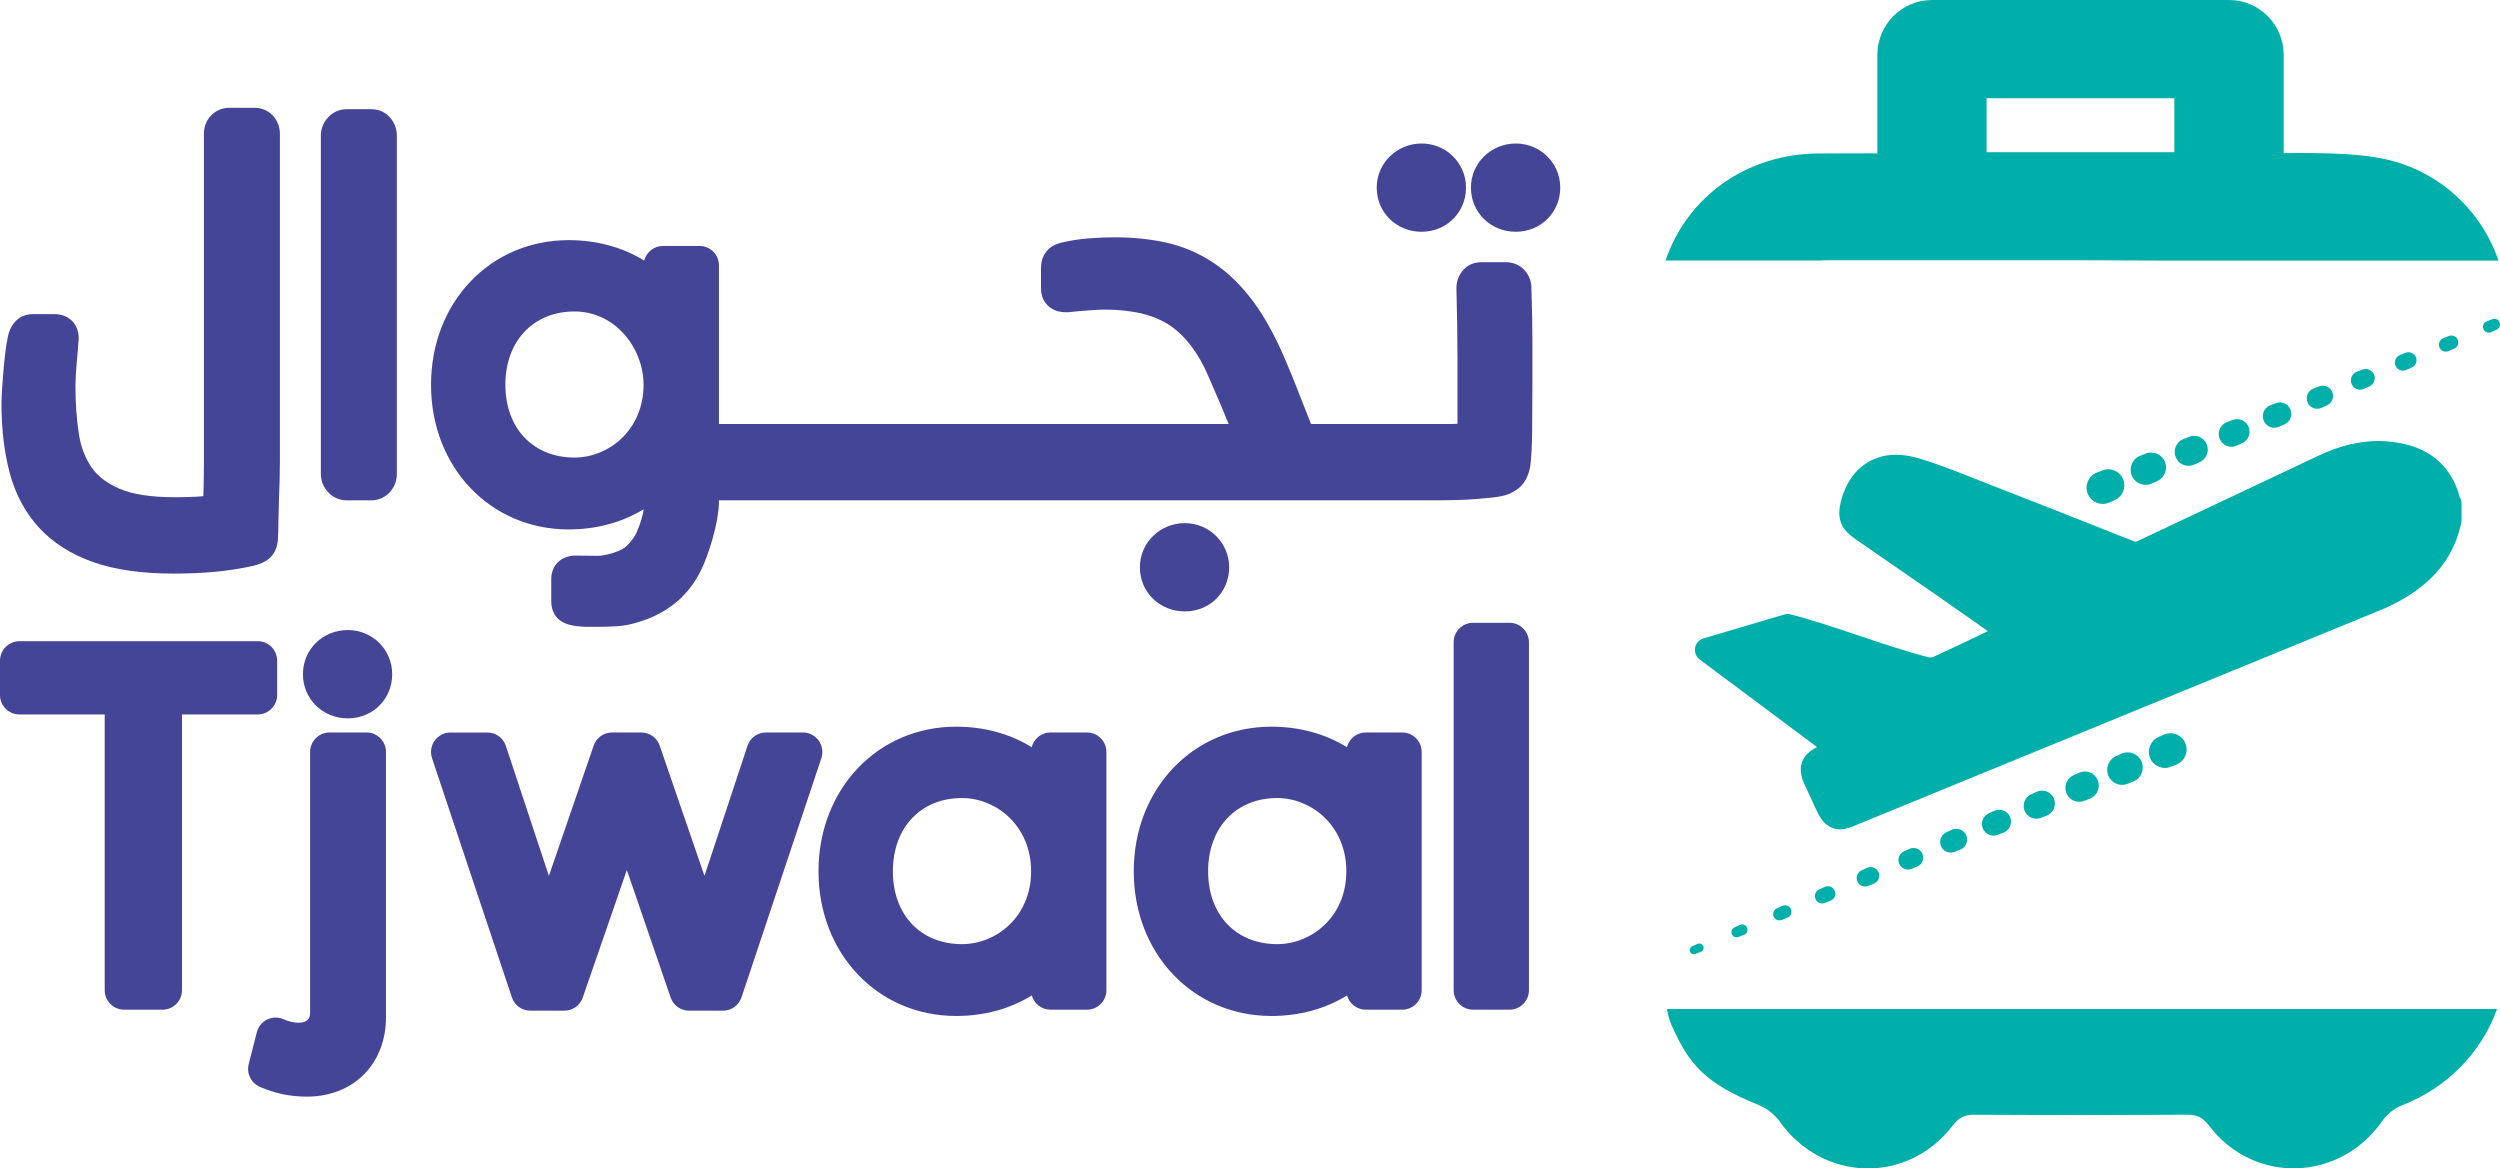 <svg width="92" height="43" viewBox="0 0 92 43" fill="none" xmlns="http://www.w3.org/2000/svg">
<g clip-path="url(#clip0_91_5189)">
<path d="M66.93 9.588C67.034 9.581 67.142 9.578 67.255 9.578C70.129 9.578 73.002 9.578 75.875 9.578H76.614L79.313 9.589H91.945C91.381 7.935 90.078 6.595 88.365 6.018C87.646 5.776 86.855 5.697 86.092 5.661C85.411 5.628 84.728 5.628 84.039 5.634V2.02C84.039 0.904 83.138 0 82.028 0H71.097C69.987 0 69.087 0.904 69.087 2.02V5.643C68.355 5.642 67.64 5.642 66.924 5.647C64.247 5.666 62.09 7.25 61.291 9.588H66.931H66.93ZM73.107 3.616H80.017V5.602H73.107V3.616Z" fill="#00AFAA"/>
<path d="M61.343 37.132C61.362 37.251 61.409 37.488 61.508 37.713C62.158 39.19 62.773 39.882 64.714 40.661C65.008 40.78 65.305 41.008 65.488 41.265C67.077 43.505 70.201 43.597 71.862 41.414C72.09 41.114 72.314 41.021 72.67 41.023C75.279 41.037 77.888 41.038 80.497 41.021C80.862 41.02 81.074 41.136 81.297 41.428C82.949 43.6 86.114 43.493 87.669 41.248C87.838 41.004 88.118 40.783 88.393 40.676C90.044 40.041 91.319 38.732 91.89 37.131H61.342L61.343 37.132Z" fill="#00AFAA"/>
<path d="M77.167 17.39L77.375 17.309C77.678 17.192 78.019 17.344 78.136 17.648C78.25 17.943 78.11 18.275 77.826 18.402L77.621 18.493C77.321 18.627 76.971 18.491 76.837 18.189C76.704 17.887 76.839 17.535 77.138 17.401C77.147 17.397 77.157 17.393 77.166 17.39H77.167Z" fill="#00AFAA"/>
<path d="M78.76 16.771L78.968 16.691C79.25 16.581 79.566 16.722 79.675 17.005C79.78 17.279 79.65 17.586 79.387 17.705L79.183 17.795C78.905 17.92 78.579 17.793 78.455 17.513C78.331 17.234 78.457 16.906 78.736 16.781C78.743 16.779 78.753 16.774 78.761 16.771L78.76 16.771Z" fill="#00AFAA"/>
<path d="M80.353 16.154L80.561 16.073C80.821 15.973 81.113 16.103 81.213 16.363C81.311 16.616 81.191 16.899 80.948 17.008L80.745 17.099C80.488 17.213 80.186 17.097 80.072 16.839C79.958 16.58 80.074 16.277 80.331 16.163C80.339 16.16 80.347 16.156 80.354 16.153L80.353 16.154Z" fill="#00AFAA"/>
<path d="M81.948 15.536L82.156 15.455C82.394 15.363 82.661 15.481 82.754 15.72C82.842 15.952 82.733 16.211 82.51 16.311L82.307 16.402C82.07 16.507 81.795 16.4 81.691 16.163C81.585 15.926 81.692 15.648 81.928 15.544C81.935 15.541 81.943 15.538 81.95 15.535L81.948 15.536Z" fill="#00AFAA"/>
<path d="M83.541 14.917L83.749 14.836C83.965 14.752 84.207 14.861 84.292 15.078C84.372 15.288 84.273 15.524 84.071 15.615L83.868 15.705C83.654 15.801 83.403 15.704 83.307 15.489C83.212 15.273 83.308 15.022 83.523 14.926C83.529 14.923 83.537 14.92 83.543 14.918L83.541 14.917Z" fill="#00AFAA"/>
<path d="M85.135 14.3L85.343 14.219C85.537 14.144 85.755 14.241 85.83 14.436C85.903 14.625 85.813 14.837 85.631 14.919L85.427 15.01C85.234 15.096 85.007 15.009 84.922 14.815C84.836 14.62 84.923 14.393 85.116 14.308C85.121 14.306 85.128 14.303 85.134 14.301L85.135 14.3Z" fill="#00AFAA"/>
<path d="M86.728 13.681L86.936 13.601C87.109 13.533 87.302 13.62 87.369 13.793C87.434 13.96 87.355 14.149 87.193 14.221L86.989 14.312C86.818 14.389 86.616 14.311 86.541 14.138C86.464 13.965 86.542 13.763 86.713 13.686C86.718 13.684 86.724 13.681 86.729 13.68L86.728 13.681Z" fill="#00AFAA"/>
<path d="M88.322 13.063L88.53 12.982C88.681 12.924 88.85 12.999 88.908 13.151C88.965 13.298 88.895 13.462 88.754 13.525L88.55 13.616C88.4 13.683 88.224 13.616 88.157 13.464C88.09 13.313 88.157 13.136 88.309 13.069C88.313 13.067 88.318 13.065 88.323 13.063H88.322Z" fill="#00AFAA"/>
<path d="M89.916 12.444L90.124 12.364C90.253 12.313 90.398 12.378 90.448 12.508C90.496 12.633 90.436 12.774 90.316 12.828L90.113 12.919C89.985 12.976 89.833 12.919 89.775 12.789C89.719 12.659 89.775 12.508 89.905 12.449C89.909 12.447 89.913 12.445 89.917 12.444H89.916Z" fill="#00AFAA"/>
<path d="M91.509 11.827L91.717 11.746C91.824 11.705 91.945 11.758 91.986 11.866C92.026 11.969 91.977 12.086 91.876 12.132L91.673 12.223C91.565 12.271 91.439 12.223 91.391 12.113C91.343 12.005 91.391 11.878 91.5 11.83C91.503 11.829 91.507 11.827 91.51 11.826L91.509 11.827Z" fill="#00AFAA"/>
<path d="M80.09 28.137L79.882 28.219C79.58 28.338 79.237 28.188 79.118 27.884C79.004 27.589 79.142 27.255 79.427 27.127L79.63 27.035C79.929 26.901 80.281 27.035 80.414 27.337C80.548 27.638 80.414 27.991 80.114 28.125C80.106 28.128 80.096 28.133 80.089 28.136L80.09 28.137Z" fill="#00AFAA"/>
<path d="M78.5 28.763L78.293 28.845C78.01 28.957 77.692 28.817 77.581 28.532C77.474 28.257 77.603 27.948 77.869 27.827L78.072 27.736C78.352 27.61 78.68 27.736 78.804 28.017C78.929 28.298 78.804 28.627 78.525 28.753C78.518 28.755 78.508 28.759 78.501 28.762L78.5 28.763Z" fill="#00AFAA"/>
<path d="M76.909 29.39L76.702 29.471C76.439 29.574 76.144 29.445 76.042 29.181C75.943 28.926 76.062 28.638 76.308 28.528L76.511 28.436C76.77 28.32 77.075 28.436 77.191 28.697C77.306 28.958 77.191 29.263 76.93 29.381C76.924 29.384 76.916 29.388 76.908 29.39H76.909Z" fill="#00AFAA"/>
<path d="M75.318 30.016L75.111 30.098C74.87 30.192 74.598 30.073 74.503 29.831C74.411 29.595 74.521 29.331 74.748 29.228L74.952 29.136C75.192 29.029 75.472 29.136 75.579 29.377C75.686 29.617 75.579 29.9 75.34 30.007C75.334 30.01 75.325 30.013 75.319 30.016H75.318Z" fill="#00AFAA"/>
<path d="M73.728 30.641L73.521 30.723C73.3 30.81 73.051 30.701 72.964 30.479C72.88 30.264 72.981 30.021 73.189 29.927L73.392 29.837C73.612 29.738 73.868 29.837 73.967 30.057C74.065 30.277 73.967 30.537 73.747 30.634C73.741 30.636 73.734 30.64 73.728 30.642V30.641Z" fill="#00AFAA"/>
<path d="M72.138 31.268L71.931 31.349C71.731 31.428 71.504 31.329 71.425 31.128C71.35 30.932 71.441 30.712 71.629 30.627L71.833 30.535C72.032 30.445 72.266 30.535 72.355 30.735C72.444 30.935 72.355 31.17 72.156 31.26C72.15 31.262 72.143 31.265 72.138 31.267V31.268Z" fill="#00AFAA"/>
<path d="M70.546 31.894L70.339 31.976C70.16 32.047 69.957 31.957 69.886 31.777C69.817 31.601 69.9 31.404 70.069 31.327L70.273 31.235C70.451 31.155 70.662 31.235 70.742 31.416C70.822 31.596 70.742 31.807 70.562 31.887C70.557 31.889 70.552 31.892 70.546 31.894Z" fill="#00AFAA"/>
<path d="M68.956 32.52L68.748 32.602C68.589 32.665 68.409 32.586 68.347 32.426C68.286 32.27 68.359 32.095 68.51 32.027L68.713 31.935C68.872 31.864 69.058 31.935 69.13 32.095C69.201 32.255 69.13 32.442 68.971 32.514C68.967 32.516 68.961 32.518 68.957 32.52H68.956Z" fill="#00AFAA"/>
<path d="M67.366 33.147L67.158 33.228C67.019 33.284 66.862 33.215 66.807 33.075C66.754 32.94 66.818 32.787 66.949 32.727L67.152 32.636C67.29 32.574 67.453 32.636 67.516 32.776C67.578 32.916 67.516 33.08 67.377 33.142C67.373 33.144 67.369 33.146 67.365 33.147H67.366Z" fill="#00AFAA"/>
<path d="M65.776 33.772L65.569 33.854C65.45 33.9 65.316 33.842 65.27 33.723C65.225 33.607 65.279 33.477 65.391 33.427L65.594 33.335C65.713 33.282 65.852 33.335 65.905 33.454C65.958 33.574 65.905 33.714 65.787 33.767C65.784 33.768 65.78 33.77 65.777 33.771L65.776 33.772Z" fill="#00AFAA"/>
<path d="M64.184 34.398L63.977 34.48C63.879 34.519 63.768 34.47 63.73 34.372C63.693 34.276 63.738 34.168 63.83 34.127L64.033 34.036C64.132 33.992 64.248 34.036 64.292 34.136C64.337 34.236 64.292 34.352 64.193 34.396C64.19 34.397 64.187 34.399 64.184 34.4V34.398Z" fill="#00AFAA"/>
<path d="M62.594 35.025L62.387 35.106C62.309 35.137 62.222 35.099 62.191 35.021C62.162 34.945 62.197 34.86 62.27 34.826L62.473 34.735C62.552 34.699 62.645 34.735 62.679 34.813C62.715 34.892 62.679 34.985 62.601 35.021C62.599 35.021 62.596 35.023 62.594 35.024V35.025Z" fill="#00AFAA"/>
<path d="M90.537 18.327C90.531 18.314 90.524 18.302 90.517 18.29C90.242 17.252 89.535 16.576 88.47 16.336C88.158 16.265 87.84 16.23 87.523 16.23C86.809 16.23 86.095 16.403 85.343 16.759C84.331 17.237 83.318 17.715 82.306 18.192C81.097 18.761 79.887 19.331 78.679 19.904C78.638 19.924 78.607 19.934 78.588 19.934C78.568 19.934 78.54 19.925 78.52 19.917C76.413 19.079 74.689 18.401 73.096 17.782C72.932 17.717 72.767 17.652 72.602 17.587C71.941 17.326 71.257 17.055 70.555 16.852C70.285 16.774 70.022 16.735 69.773 16.735C68.796 16.735 68.044 17.352 67.764 18.383C67.577 19.067 67.716 19.45 68.292 19.849L69.247 20.508C69.915 20.97 70.585 21.432 71.254 21.895C71.572 22.113 72.055 22.454 72.523 22.783C72.736 22.933 72.951 23.085 73.154 23.227C73.102 23.252 73.051 23.276 72.999 23.301C72.394 23.591 71.77 23.89 71.151 24.172C71.128 24.183 71.082 24.194 71.032 24.194C71.003 24.194 70.986 24.19 70.979 24.189C70.232 24.004 69.305 23.693 68.408 23.392C67.538 23.101 66.64 22.799 65.895 22.609C65.819 22.589 65.739 22.591 65.663 22.614L62.687 23.493C62.528 23.541 62.408 23.674 62.379 23.839C62.35 24.003 62.416 24.17 62.549 24.27L66.869 27.493C66.288 27.779 66.124 28.244 66.395 28.838C66.587 29.256 66.594 29.27 66.655 29.405L66.842 29.807C66.941 30.021 67.173 30.522 67.714 30.522C67.888 30.522 68.069 30.473 68.319 30.356L87.794 22.373C87.799 22.371 87.805 22.368 87.811 22.365C89.395 21.632 90.272 20.64 90.575 19.242C90.582 19.212 90.585 19.18 90.585 19.149V18.529C90.585 18.459 90.568 18.39 90.536 18.328L90.537 18.327Z" fill="#00AFAA"/>
<path d="M45.234 20.876C45.234 19.98 44.501 19.251 43.6 19.251C42.699 19.251 41.948 19.964 41.948 20.876C41.948 21.787 42.673 22.5 43.6 22.5C44.527 22.5 45.234 21.787 45.234 20.876Z" fill="#454597"/>
<path d="M52.314 8.529C53.231 8.529 53.949 7.816 53.949 6.905C53.949 5.995 53.215 5.281 52.314 5.281C51.413 5.281 50.663 5.994 50.663 6.905C50.663 7.817 51.388 8.529 52.314 8.529Z" fill="#454597"/>
<path d="M55.781 8.529C56.698 8.529 57.417 7.816 57.417 6.905C57.417 5.995 56.683 5.281 55.781 5.281C54.879 5.281 54.13 5.994 54.13 6.905C54.13 7.817 54.856 8.529 55.781 8.529Z" fill="#454597"/>
<path d="M1.439 19.421C1.952 19.978 2.627 20.405 3.449 20.693C4.241 20.968 5.225 21.108 6.376 21.108C6.941 21.108 7.468 21.086 7.937 21.04C8.416 20.995 8.893 20.919 9.353 20.814C9.362 20.811 9.371 20.81 9.38 20.807C9.602 20.744 9.764 20.668 9.888 20.568C10.021 20.462 10.187 20.259 10.224 19.894C10.224 19.89 10.224 19.886 10.224 19.883C10.237 19.72 10.244 19.505 10.245 19.245L10.263 18.46C10.275 18.17 10.285 17.9 10.291 17.648C10.297 17.415 10.3 17.209 10.3 17.036V4.923C10.3 4.675 10.215 4.449 10.05 4.265C9.875 4.073 9.632 3.967 9.366 3.967H8.437C8.169 3.967 7.926 4.074 7.755 4.264C7.591 4.443 7.504 4.671 7.504 4.923V17.109C7.504 17.307 7.501 17.526 7.495 17.84C7.492 17.969 7.488 18.109 7.483 18.26C7.396 18.27 7.307 18.276 7.216 18.28C6.896 18.293 6.647 18.298 6.431 18.298C5.563 18.298 4.878 18.192 4.392 17.983C3.936 17.787 3.591 17.522 3.367 17.196C3.13 16.85 2.971 16.432 2.9 15.954C2.818 15.412 2.777 14.828 2.777 14.215C2.777 14.018 2.789 13.771 2.812 13.482L2.885 12.622C2.936 12.232 2.808 11.987 2.687 11.848C2.525 11.662 2.285 11.56 2.011 11.56H1.21C0.742 11.56 0.398 11.871 0.29 12.391C0.248 12.586 0.213 12.803 0.187 13.036C0.16 13.277 0.139 13.491 0.122 13.706C0.103 13.918 0.087 14.13 0.074 14.336C0.061 14.54 0.054 14.713 0.054 14.851C0.054 15.785 0.155 16.637 0.352 17.385C0.561 18.18 0.928 18.864 1.439 19.422V19.421Z" fill="#454597"/>
<path d="M12.76 18.412H13.67C13.944 18.412 14.194 18.295 14.371 18.083C14.524 17.901 14.604 17.677 14.604 17.436V4.993C14.604 4.752 14.524 4.528 14.37 4.345C14.195 4.135 13.945 4.019 13.671 4.019H12.761C12.493 4.019 12.245 4.129 12.07 4.323C11.899 4.509 11.807 4.74 11.807 4.994V17.437C11.807 17.69 11.898 17.922 12.066 18.103C12.245 18.303 12.493 18.413 12.761 18.413L12.76 18.412Z" fill="#454597"/>
<path d="M23.108 22.994C23.731 22.855 24.272 22.622 24.715 22.296C25.177 21.961 25.547 21.508 25.815 20.949C26.072 20.409 26.427 19.316 26.455 18.538C26.455 18.531 26.455 18.525 26.455 18.518V18.412H52.931C53.135 18.412 53.365 18.409 53.615 18.402C53.843 18.396 54.085 18.383 54.338 18.363C54.565 18.344 54.765 18.325 54.95 18.306C55.177 18.281 55.352 18.242 55.502 18.187C55.508 18.185 55.515 18.182 55.522 18.179C55.792 18.066 55.983 17.916 56.101 17.725C56.198 17.575 56.264 17.404 56.307 17.2C56.309 17.187 56.312 17.173 56.313 17.159C56.354 16.849 56.377 16.423 56.383 15.894C56.389 15.374 56.392 14.813 56.392 14.226V12.472C56.392 12.226 56.389 11.951 56.383 11.655C56.377 11.37 56.367 11.014 56.356 10.594C56.354 10.348 56.267 10.124 56.107 9.948C55.984 9.811 55.761 9.648 55.403 9.648H54.512C54.231 9.648 53.984 9.764 53.817 9.971C53.673 10.147 53.596 10.367 53.596 10.607C53.596 10.612 53.596 10.617 53.596 10.622C53.609 11.099 53.619 11.548 53.625 11.957C53.63 12.402 53.635 12.79 53.635 13.143V15.532C53.635 15.555 53.635 15.576 53.635 15.596C53.574 15.6 53.496 15.603 53.398 15.603H48.246L47.564 13.873C47.564 13.873 47.561 13.865 47.56 13.862L47.358 13.38C46.978 12.462 46.566 11.7 46.133 11.114C45.683 10.505 45.181 10.016 44.641 9.661C44.1 9.305 43.514 9.057 42.897 8.923C42.313 8.797 41.683 8.733 41.025 8.733C40.724 8.733 40.404 8.746 40.078 8.771C39.737 8.798 39.421 8.845 39.137 8.912C38.868 8.965 38.669 9.067 38.532 9.225C38.43 9.342 38.309 9.546 38.309 9.857V10.623C38.309 10.893 38.416 11.13 38.607 11.287C38.801 11.448 39.061 11.514 39.375 11.485C39.379 11.485 39.383 11.485 39.388 11.483C39.597 11.458 39.836 11.437 40.099 11.42C40.374 11.402 40.555 11.392 40.635 11.392C41.671 11.392 42.486 11.59 43.058 11.981C43.633 12.371 44.107 13 44.47 13.849L44.894 14.831L45.215 15.603H26.457V9.767C26.457 9.371 26.137 9.05 25.744 9.05H24.398C24.066 9.05 23.786 9.279 23.706 9.589C22.912 9.099 21.959 8.837 20.929 8.837C18.04 8.837 15.862 11.125 15.862 14.16C15.862 17.195 18.04 19.483 20.929 19.483C21.95 19.483 22.895 19.224 23.686 18.74C23.662 18.997 23.459 19.605 23.317 19.79C23.194 19.948 23.09 20.101 22.914 20.2C22.699 20.319 22.431 20.403 22.116 20.449L21.995 20.454C21.715 20.449 21.442 20.445 21.183 20.445C20.655 20.445 20.286 20.8 20.286 21.308V22.129C20.286 22.416 20.392 22.604 20.482 22.711C20.485 22.714 20.487 22.718 20.489 22.721C20.657 22.914 20.896 22.982 21.064 23.018C21.151 23.036 21.273 23.049 21.469 23.064C21.469 23.064 22.663 23.094 23.108 22.994ZM21.14 16.838C19.62 16.838 18.598 15.761 18.598 14.159C18.598 12.557 19.62 11.462 21.14 11.462C22.661 11.462 23.683 12.833 23.683 14.159C23.683 15.835 22.39 16.838 21.14 16.838Z" fill="#454597"/>
<path d="M10.199 25.576V24.313C10.199 23.918 9.879 23.596 9.485 23.596H0.714C0.321 23.596 0 23.918 0 24.313V25.576C0 25.97 0.32 26.292 0.714 26.292H3.853V36.439C3.853 36.834 4.173 37.156 4.567 37.156H5.983C6.377 37.156 6.697 36.834 6.697 36.439V26.292H9.485C9.879 26.292 10.199 25.97 10.199 25.576Z" fill="#454597"/>
<path d="M12.799 23.186C11.873 23.186 11.148 23.899 11.148 24.81C11.148 25.721 11.873 26.435 12.799 26.435C13.725 26.435 14.433 25.721 14.433 24.81C14.433 23.899 13.7 23.186 12.799 23.186Z" fill="#454597"/>
<path d="M13.488 26.955H12.126C11.732 26.955 11.412 27.277 11.412 27.672V37.274C11.412 37.515 11.266 37.637 10.977 37.637C10.814 37.637 10.625 37.592 10.428 37.506C10.241 37.424 10.025 37.427 9.834 37.517C9.647 37.608 9.508 37.775 9.452 37.984L9.153 39.155C9.064 39.497 9.234 39.849 9.559 39.994C10.124 40.24 10.676 40.356 11.296 40.356C13.008 40.356 14.204 39.154 14.204 37.434V27.672C14.204 27.276 13.883 26.954 13.489 26.954L13.488 26.955Z" fill="#454597"/>
<path d="M30.125 27.251C29.991 27.066 29.775 26.955 29.548 26.955H28.185C27.876 26.955 27.605 27.153 27.508 27.446L25.924 32.231L24.277 27.438C24.177 27.149 23.906 26.955 23.601 26.955H22.521C22.216 26.955 21.944 27.151 21.847 27.439L20.199 32.232L18.615 27.447C18.518 27.154 18.246 26.956 17.938 26.956H16.576C16.351 26.956 16.136 27.065 15.995 27.255C15.863 27.441 15.826 27.681 15.899 27.902L18.836 36.7C18.933 36.995 19.204 37.193 19.514 37.193H20.77C21.076 37.193 21.347 36.998 21.445 36.71L23.068 32.016L24.679 36.707C24.777 36.997 25.049 37.193 25.355 37.193H26.61C26.914 37.193 27.186 36.998 27.287 36.703L30.225 27.903C30.298 27.685 30.262 27.444 30.126 27.251H30.125Z" fill="#454597"/>
<path d="M40.003 26.955H38.658C38.325 26.955 38.046 27.185 37.966 27.496C37.172 27.005 36.218 26.742 35.188 26.742C32.299 26.742 30.121 29.031 30.121 32.064C30.121 35.096 32.299 37.388 35.188 37.388C36.22 37.388 37.175 37.124 37.97 36.632C38.054 36.934 38.33 37.156 38.657 37.156H40.002C40.396 37.156 40.716 36.834 40.716 36.439V27.672C40.716 27.277 40.396 26.955 40.002 26.955H40.003ZM35.401 34.744C33.88 34.744 32.858 33.667 32.858 32.064C32.858 30.46 33.88 29.368 35.401 29.368C36.652 29.368 37.944 30.376 37.944 32.064C37.944 33.751 36.652 34.744 35.401 34.744Z" fill="#454597"/>
<path d="M51.604 26.955H50.258C49.927 26.955 49.646 27.185 49.567 27.496C48.773 27.005 47.819 26.742 46.789 26.742C43.9 26.742 41.722 29.031 41.722 32.064C41.722 35.096 43.9 37.388 46.789 37.388C47.821 37.388 48.776 37.124 49.571 36.632C49.656 36.934 49.932 37.156 50.258 37.156H51.604C51.998 37.156 52.318 36.834 52.318 36.439V27.672C52.318 27.277 51.998 26.955 51.604 26.955ZM47.002 34.744C45.481 34.744 44.459 33.667 44.459 32.064C44.459 30.46 45.481 29.368 47.002 29.368C48.252 29.368 49.545 30.376 49.545 32.064C49.545 33.751 48.252 34.744 47.002 34.744Z" fill="#454597"/>
<path d="M55.553 22.918H54.208C53.814 22.918 53.494 23.24 53.494 23.635V36.439C53.494 36.834 53.814 37.156 54.208 37.156H55.553C55.945 37.156 56.265 36.834 56.265 36.439V23.635C56.265 23.24 55.945 22.918 55.553 22.918Z" fill="#454597"/>
</g>
<defs>
<clipPath id="clip0_91_5189">
<rect width="92" height="43" fill="white"/>
</clipPath>
</defs>
</svg>

